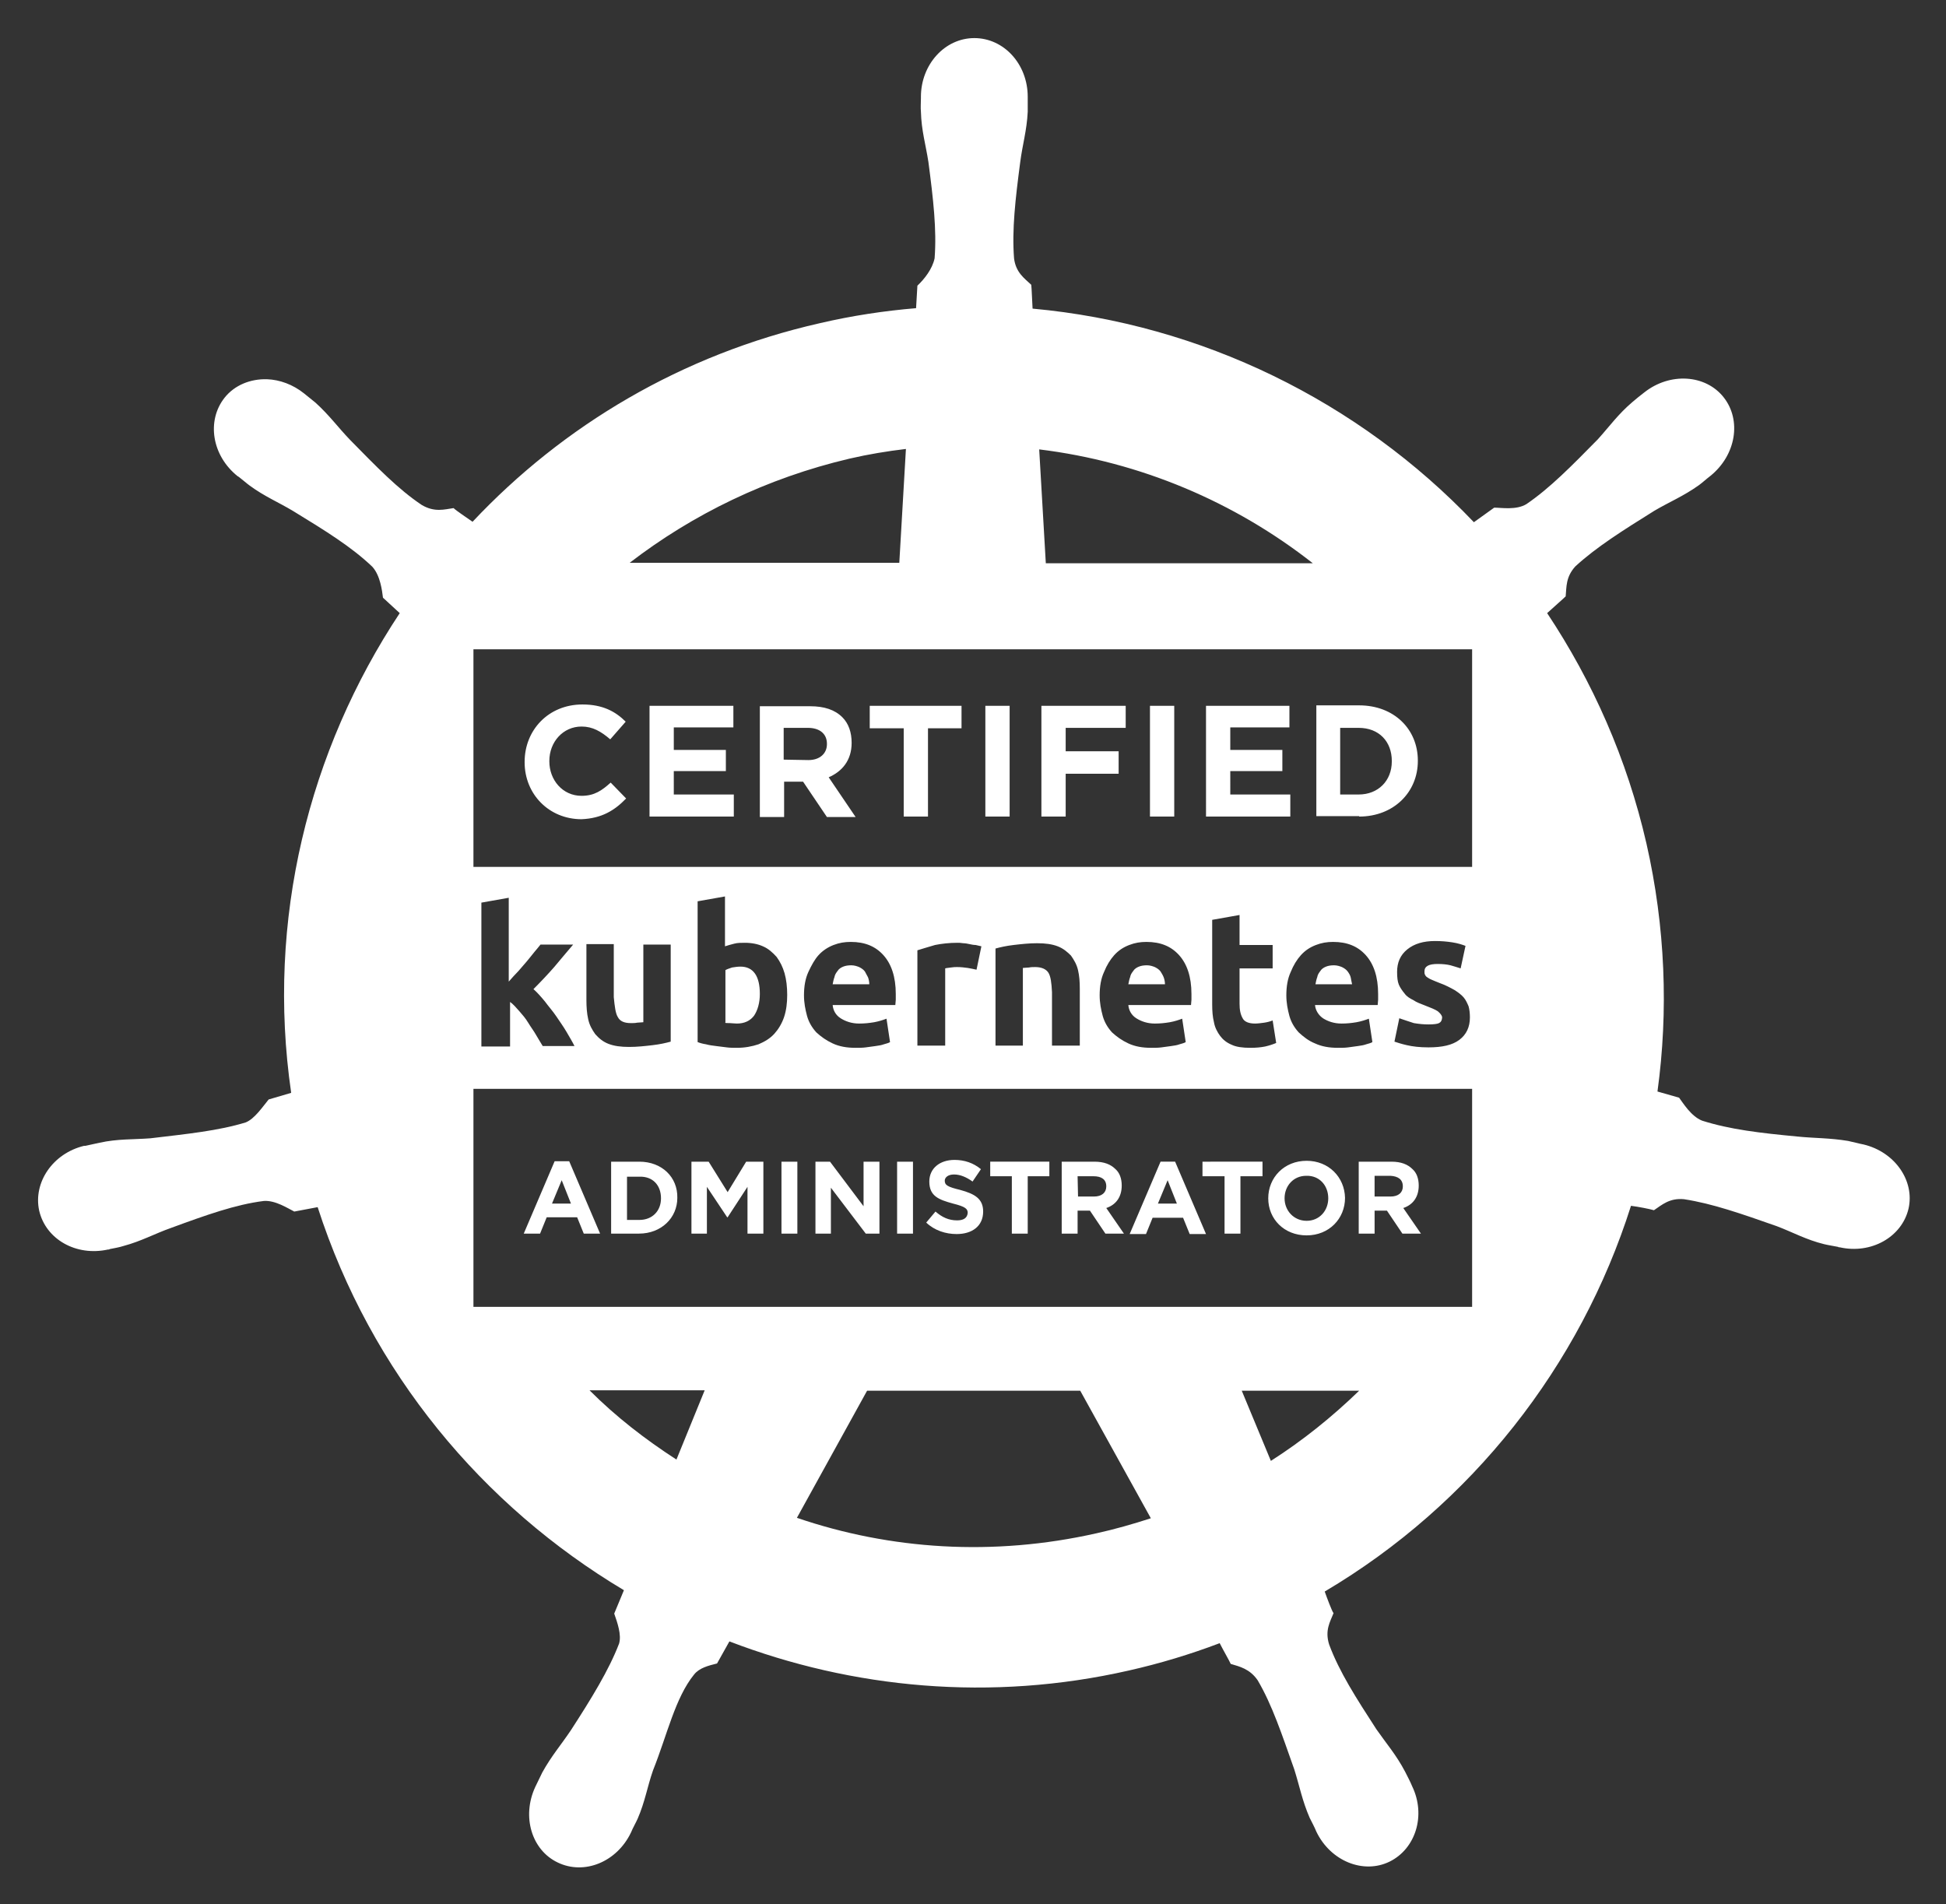 <?xml version="1.0" encoding="utf-8"?>
<svg xmlns="http://www.w3.org/2000/svg" role="img" viewBox="-4.48 -0.73 440.96 431.46">
<rect x="-4.48" y="-0.73" width="440.96" height="431.46" fill="#333333" stroke="none"/>
<style>svg {enable-background:new 0 0 432 432}</style>
<style>.st0{fill:#fff}</style>
<path d="M417.8 258.6c-1.1-.2-2.5-.6-3.5-.8-4.2-.7-7.6-.6-11.5-1-8.5-.8-15.3-1.6-21.6-3.6-2.5-1-4.3-4-5.2-5.2l-4.9-1.4c2.5-18.2 1.8-37.3-2.5-56.2-4.4-19.2-12.2-36.7-22.5-52.2 1.3-1.2 3.6-3.2 4.2-3.8.2-2.1 0-4.4 2.2-6.8 4.8-4.4 10.7-8.1 17.9-12.6 3.4-2 6.6-3.3 10.1-5.8.7-.5 1.8-1.5 2.6-2.1 5.8-4.7 7.1-12.6 3-17.8-4.1-5.2-12.2-5.7-18-1.1-.8.6-1.9 1.5-2.6 2.1-3.3 2.8-5.2 5.5-7.9 8.5-5.9 6-10.9 11.1-16.2 14.7-2.3 1.4-5.7.8-7.3.8l-4.6 3.3c-26.1-27.4-61.7-44.9-100-48.4-.1-1.6-.2-4.6-.3-5.4-1.6-1.5-3.5-2.8-3.9-6-.5-6.5.3-13.4 1.4-21.8.5-3.9 1.5-7.2 1.7-11.4v-3.4c0-7.4-5.4-13.3-12.1-13.3s-12.1 6-12.1 13.3v.3c0 1-.1 2.2 0 3.1.1 4.2 1.1 7.5 1.7 11.4 1.1 8.4 1.9 15.3 1.4 21.8-.5 2.4-2.3 4.7-3.9 6.2l-.3 5.1c-7.2.6-14.5 1.7-21.8 3.4-31.3 7.1-58.2 23.2-78.7 45-1.4-1-3.7-2.5-4.3-3.1-2.1.3-4.3 1-7.2-.7-5.4-3.6-10.3-8.7-16.2-14.7-2.8-2.9-4.7-5.6-7.9-8.5-.7-.6-1.9-1.5-2.6-2.1-2.5-2-5.5-3.1-8.4-3.2-3.7-.1-7.3 1.3-9.6 4.2-4.1 5.2-2.9 13.1 3 17.8.1 0 .1.1.2.1.8.6 1.8 1.5 2.5 2 3.4 2.5 6.6 3.8 9.9 5.8 7.2 4.4 13.2 8.1 17.9 12.6 1.8 2 2.2 5.4 2.4 7l3.8 3.5c-20.6 31.1-30.3 69.5-24.6 108.7l-5.1 1.5c-1.4 1.7-3.2 4.4-5.2 5.2-6.2 1.9-13.2 2.6-21.6 3.6-3.9.3-7.4.1-11.5 1-1 .2-2.2.5-3.2.7h-.3c-7.1 1.7-11.6 8.3-10.2 14.7 1.5 6.5 8.4 10.4 15.6 8.8h.2c.1 0 .1-.1.2-.1 1-.2 2.2-.4 3.1-.7 4.1-1.1 7.1-2.8 10.8-4.1 7.9-2.9 14.6-5.3 21-6.1 2.6-.2 5.5 1.7 6.9 2.4l5.3-1c12.1 37.5 37.4 67.7 69.4 86.8l-2.2 5.3c.7 2 1.7 4.8 1.1 6.8-2.3 6-6.3 12.5-10.9 19.6-2.2 3.3-4.4 5.8-6.5 9.6-.5 1-1.1 2.3-1.6 3.3-3.1 6.7-.8 14.3 5.1 17.1 6 2.9 13.4-.1 16.6-6.8.4-1 1.1-2.2 1.5-3.1 1.7-3.9 2.2-7.3 3.5-11 3.2-8 5-16.4 9.3-21.7 1.2-1.5 3.2-2 5.2-2.5l2.8-5c27.9 10.7 59.3 13.7 90.5 6.6 7.1-1.6 14-3.7 20.6-6.2.7 1.4 2.2 4 2.5 4.7 2 .6 4.3 1.1 6.1 3.7 3.3 5.6 5.5 12.3 8.3 20.2 1.2 3.8 1.8 7.1 3.5 11 .4.8 1.1 2.1 1.5 3.1 3.2 6.7 10.7 9.7 16.6 6.8 5.9-2.9 8.3-10.5 5.1-17.1-.4-1-1.1-2.3-1.6-3.3-2-3.8-4.2-6.3-6.5-9.6-4.6-7.1-8.4-13-10.7-19.2-1-3.2.2-5.1 1-7.1-.4-.5-1.5-3.5-2-4.9 33.3-19.7 57.9-51.1 69.4-87.4 1.6.2 4.2.7 5.2 1 1.8-1.2 3.5-2.8 6.8-2.5 6.5 1 13 3.3 21 6.1 3.7 1.4 6.7 3.1 10.8 4.1.8.2 2.1.4 3.1.6.1 0 .1.1.2.1h.2c7.1 1.6 14.1-2.3 15.6-8.8 1.4-6.3-3.1-12.8-10.2-14.5zM293 126.9h-60.5l-1.5-25.8c22.9 2.8 44.3 11.9 62 25.8zm-105-23.7c4.3-1 8.6-1.7 12.8-2.2l-1.5 25.8h-61.1c14.3-11 31.1-19.2 49.8-23.6zM148.8 330c-7.1-4.6-13.7-9.7-19.7-15.7h26.1l-6.4 15.7zm95.2 16.7c-23.5 5.3-46.8 3.7-67.9-3.5l15.9-28.8h48.3l16 28.9c-4 1.3-8.2 2.5-12.3 3.4zm39.5-16.4l-6.6-15.9h26.6c-6.2 6-12.8 11.3-20 15.9zm45.6-34.9H102.8V246h226.3v49.4zM113 219.3c.6-.7 1.3-1.5 1.9-2.2s1.2-1.5 1.7-2.1c.5-.6 1.1-1.3 1.4-1.7h7.4c-1.5 1.8-3 3.5-4.3 5.1-1.4 1.6-3 3.3-4.7 5 .8.7 1.7 1.7 2.6 2.8.8 1.1 1.8 2.2 2.6 3.4.8 1.2 1.6 2.3 2.3 3.5.7 1.2 1.3 2.2 1.8 3.2h-7.2c-.4-.7-1-1.6-1.5-2.5s-1.2-1.8-1.8-2.8c-.6-1-1.3-1.8-2-2.6s-1.4-1.6-2.1-2.1v10.1h-6.5v-32.6l6.2-1.1v19c.8-.9 1.4-1.6 2.2-2.4zm22.5 10.4c.5 1 1.5 1.4 3 1.4.4 0 1 0 1.4-.1.5 0 1-.1 1.4-.1v-17.6h6.2v22c-1.1.3-2.4.6-4.1.8-1.7.2-3.5.4-5.3.4-1.9 0-3.4-.2-4.7-.7s-2.2-1.3-3-2.2c-.7-1-1.3-2-1.6-3.4-.3-1.3-.4-2.8-.4-4.3v-12.7h6.2v12c.2 2.1.4 3.7.9 4.5zm26.4-16.6c.7-.2 1.6-.2 2.4-.2 1.6 0 3 .3 4.1.8 1.2.5 2.2 1.4 3.1 2.4.8 1.1 1.4 2.3 1.8 3.7.4 1.4.6 3.1.6 4.9s-.2 3.5-.7 5-1.3 2.8-2.2 3.8c-1 1.1-2.2 1.8-3.6 2.4-1.5.5-3.1.8-4.9.8-.7 0-1.6 0-2.3-.1l-2.4-.3c-.8-.1-1.6-.2-2.3-.4-.7-.1-1.4-.3-1.9-.5v-31.9l6.2-1.1v11.3c.6-.2 1.3-.4 2.1-.6zM186 230c1.1.7 2.5 1.2 4.2 1.2 1.2 0 2.2-.1 3.4-.3 1.1-.2 2-.5 2.8-.8l.8 5.3c-.3.2-.7.3-1.4.5-.5.2-1.2.3-1.9.4-.7.1-1.4.2-2.2.3-.7.1-1.6.1-2.3.1-2 0-3.7-.3-5.2-1s-2.6-1.5-3.7-2.5c-1-1.1-1.7-2.3-2.1-3.7-.4-1.5-.7-3-.7-4.7 0-2 .3-3.8 1-5.3s1.4-2.8 2.3-3.8 2.1-1.8 3.4-2.3 2.5-.7 3.9-.7c3.2 0 5.6 1 7.4 3s2.8 4.9 2.8 8.8v1.3c0 .4-.1.8-.1 1.2h-14.2c.1 1.2.7 2.3 1.8 3zm17.4 6.2v-21.6c1.2-.4 2.4-.7 4-1.2 1.5-.3 3.2-.5 5.1-.5.3 0 .7 0 1.3.1.4 0 1 .1 1.4.2.4.1 1 .2 1.4.2.4.1.8.2 1.3.3l-1.1 5.3c-.5-.1-1.3-.3-2-.4-.7-.1-1.6-.2-2.4-.2-.4 0-.8 0-1.4.1s-1 .1-1.3.2v17.5h-6.3zm29.7-16.5c-.5-.8-1.5-1.3-3-1.3-.4 0-1 0-1.4.1-.5 0-1 .1-1.4.1v17.6h-6.2v-22c1.1-.3 2.4-.6 4.1-.8 1.7-.2 3.5-.4 5.3-.4 1.9 0 3.4.2 4.7.7 1.3.5 2.2 1.3 3 2.1.7 1 1.3 2 1.6 3.3s.4 2.6.4 4.2v12.9h-6.3v-12.1c-.1-2.1-.3-3.6-.8-4.4zM253 230c1.1.7 2.5 1.2 4.2 1.2 1.2 0 2.2-.1 3.4-.3 1.1-.2 2-.5 2.8-.8l.8 5.3c-.3.2-.7.3-1.4.5-.5.2-1.2.3-1.9.4s-1.4.2-2.2.3c-.7.1-1.6.1-2.3.1-2 0-3.7-.3-5.2-1s-2.6-1.5-3.7-2.5c-1-1.1-1.7-2.3-2.1-3.7-.4-1.5-.7-3-.7-4.7 0-2 .3-3.8 1-5.3.6-1.5 1.4-2.8 2.3-3.8 1-1.1 2.1-1.8 3.4-2.3 1.3-.5 2.5-.7 3.9-.7 3.2 0 5.6 1 7.4 3 1.8 2 2.8 4.9 2.8 8.8v1.3c0 .4-.1.8-.1 1.2h-14.2c.1 1.2.7 2.3 1.8 3zm30.9-16.7v5.4h-7.5v8c0 1.4.2 2.4.7 3.3.4.8 1.4 1.2 2.8 1.2.6 0 1.4-.1 2.1-.2.7-.1 1.4-.3 1.9-.5l.8 5.1c-.7.3-1.6.6-2.5.8-1 .2-2 .3-3.4.3-1.7 0-3.2-.2-4.2-.7-1.2-.5-2-1.2-2.6-2-.6-.8-1.2-1.9-1.4-3.1-.3-1.2-.4-2.5-.4-4v-19.2l6.2-1.1v6.8h7.5v-.1zm11.4 16.7c1.1.7 2.5 1.2 4.2 1.2 1.2 0 2.2-.1 3.4-.3 1.1-.2 2-.5 2.8-.8l.8 5.3c-.3.2-.7.3-1.4.5-.5.2-1.2.3-1.9.4s-1.4.2-2.2.3c-.7.1-1.6.1-2.3.1-2 0-3.7-.3-5.2-1-1.5-.6-2.6-1.5-3.7-2.5-1-1.1-1.7-2.3-2.1-3.7-.4-1.5-.7-3-.7-4.7 0-2 .3-3.8 1-5.3.6-1.5 1.4-2.8 2.3-3.8 1-1.1 2.1-1.8 3.4-2.3 1.3-.5 2.5-.7 3.9-.7 3.2 0 5.6 1 7.4 3s2.8 4.9 2.8 8.8v1.3c0 .4-.1.8-.1 1.2h-14.2c.1 1.2.8 2.3 1.8 3zm26-1.6c-.6-.4-1.6-.8-2.9-1.3-1-.4-1.9-.7-2.6-1.2-.8-.4-1.5-.8-2-1.5-.5-.6-1-1.3-1.3-2-.3-.7-.4-1.7-.4-2.9 0-2.1.7-3.8 2.3-5.1 1.6-1.3 3.7-1.9 6.3-1.9 1.4 0 2.6.1 3.9.3 1.3.2 2.2.5 3 .8l-1.1 5.1c-.7-.2-1.5-.5-2.3-.7-.8-.2-1.8-.3-2.9-.3-2 0-3 .5-3 1.7 0 .2 0 .5.1.7.1.2.2.4.5.6.3.2.6.4 1.1.6.4.2 1 .4 1.7.7 1.4.5 2.5 1.1 3.4 1.6.8.5 1.6 1.1 2.1 1.7.5.6.8 1.3 1.1 2 .2.7.3 1.6.3 2.5 0 2.2-.8 3.9-2.4 5.1-1.6 1.2-3.9 1.7-7 1.7-2 0-3.6-.2-4.9-.5-1.3-.3-2.2-.6-2.8-.8l1.1-5.3c1.1.4 2.1.7 3.3 1.1 1.2.2 2.2.3 3.3.3 1.2 0 2-.1 2.4-.3.4-.2.7-.6.7-1.4-.1-.4-.4-.8-1-1.3zm7.8-32.7H102.8v-49.3h226.3v49.3z" class="st0"/>
<path d="M301.6 220.8c-.1-.5-.4-1-.7-1.4-.3-.4-.7-.7-1.3-1-.5-.2-1.1-.4-1.8-.4s-1.3.1-1.8.3c-.5.2-1 .5-1.3 1-.3.4-.6.8-.7 1.4-.2.5-.3 1.1-.4 1.6h8.3c-.1-.4-.2-1-.3-1.5zm-43.1-1.4c-.3-.4-.7-.7-1.3-1-.5-.2-1.1-.4-1.8-.4s-1.3.1-1.8.3c-.5.2-1 .5-1.3 1-.3.4-.6.8-.7 1.4-.2.5-.3 1.1-.4 1.6h8.3c0-.5-.1-1.1-.3-1.6s-.4-.8-.7-1.3zM159.7 231c.3.1.7.1 1.2.1.4 0 1 .1 1.6.1 1.7 0 3-.6 3.9-1.8.8-1.2 1.3-2.9 1.3-4.9 0-4.1-1.5-6.2-4.4-6.2-.6 0-1.3.1-1.9.2-.6.2-1.2.4-1.5.6V231h-.2zm31.8-11.6c-.3-.4-.7-.7-1.3-1-.5-.2-1.1-.4-1.8-.4s-1.3.1-1.8.3c-.5.2-1 .5-1.3 1-.3.4-.6.8-.7 1.4-.2.5-.3 1.1-.4 1.6h8.3c0-.5-.1-1.1-.3-1.6-.3-.5-.4-.8-.7-1.3zm-54.1-39.2l-3.5-3.6c-2 1.8-3.7 3-6.6 3-4.3 0-7.3-3.6-7.3-7.8v-.1c0-4.3 3.1-7.8 7.3-7.8 2.5 0 4.4 1.1 6.5 2.9l3.5-4c-2.3-2.3-5.2-3.9-9.8-3.9-7.7 0-13.1 5.8-13.1 13v.1c0 7.2 5.5 12.9 12.9 12.9 4.6-.2 7.5-2 10.1-4.7zm10.8-6.2H160v-4.8h-11.8v-5.1h13.5v-4.9h-19v25.1h19.1v-5h-13.6zm40.3-6.4c0-2.4-.7-4.4-2.1-5.8-1.7-1.7-4.1-2.5-7.3-2.5h-11.4v25.1h5.5v-8h4.3l5.4 8h6.5l-6.1-9c3-1.3 5.2-3.8 5.2-7.8zm-15.4 3.8v-7.2h5.5c2.6 0 4.3 1.3 4.3 3.6v.1c0 2.1-1.6 3.6-4.2 3.6l-5.6-.1zm19.5-12.2v5.1h7.7v20h5.5v-20h7.6v-5.1zm26.2 0h5.5v25.1h-5.5zm12.7 0v25.1h5.5v-9.7h12v-5.1h-12v-5.3h13.6v-5zm24.6 0h5.5v25.1h-5.5zm12.7 25.1h19.1v-5h-13.6V174h11.8v-4.8h-11.8v-5.1h13.4v-4.9h-18.9zm34.7 0c7.8 0 13.3-5.5 13.3-12.6v-.1c0-7.1-5.4-12.5-13.3-12.5h-9.7v25.1h9.7v.1zm-4.3-20.1h4.2c4.6 0 7.5 3.1 7.5 7.5v.1c0 4.4-3.1 7.5-7.5 7.5h-4.2v-15.1zM117.9 278.8l1.5-3.7h6.9l1.5 3.7h3.7l-7-16.4h-3.3l-7 16.4h3.7zm4.9-12.1l2.1 5.3h-4.3l2.2-5.3zm17.6-4.2H134v16.3h6.3c5.1 0 8.7-3.6 8.7-8.1.1-4.7-3.5-8.2-8.6-8.2zm4.9 8.3c0 2.9-2 4.9-4.9 4.9h-2.8v-9.8h2.8c3-.1 4.9 1.9 4.9 4.9zm19.6 8h3.6v-16.3h-3.9l-4.2 6.9-4.3-6.9h-3.9v16.3h3.5v-10.6l4.6 6.9h.1l4.5-6.9zm7.7-16.3h3.6v16.3h-3.6zm11.2 5.9l7.9 10.4h3.1v-16.3h-3.6v10.1l-7.6-10.1h-3.3v16.3h3.5zm15-5.9h3.6v16.3h-3.6zm13.6 13.3c-1.9 0-3.4-.7-4.9-2l-2.1 2.5c1.9 1.8 4.4 2.6 6.9 2.6 3.5 0 6-1.8 6-5.1 0-2.9-1.9-4-5.2-4.9-2.9-.7-3.5-1.1-3.5-2.1 0-.7.7-1.4 2.1-1.4s2.8.6 4.2 1.6l1.9-2.8c-1.7-1.4-3.7-2.1-6-2.1-3.3 0-5.7 1.9-5.7 4.9 0 3.3 2.1 4.1 5.4 5 2.8.7 3.3 1.2 3.3 2.1-.1 1.2-1 1.7-2.4 1.7zm12.4 3h3.6v-13h4.9v-3.3h-13.4v3.3h4.9zm14.9-5.2h2.8l3.5 5.2h4.2l-4-5.8c2.1-.7 3.5-2.4 3.5-5.1 0-1.6-.5-2.9-1.4-3.7-1.1-1.1-2.6-1.7-4.8-1.7h-7.4v16.3h3.6v-5.2zm0-7.8h3.6c1.8 0 2.9.7 2.9 2.3 0 1.4-1 2.3-2.8 2.3h-3.6l-.1-4.6zm17 9.4h6.9l1.5 3.7h3.7l-7-16.4h-3.3l-7 16.4h3.7l1.5-3.7zm3.4-8.5l2.1 5.3h-4.3l2.2-5.3zm7.9-.9h5v13h3.6v-13h5v-3.3H268zm23.6-3.5c-5.1 0-8.7 3.8-8.7 8.5s3.6 8.4 8.7 8.4 8.7-3.8 8.7-8.5c-.1-4.7-3.7-8.4-8.7-8.4zm4.9 8.5c0 2.8-2 5.1-4.9 5.1s-5-2.3-5-5.1 2-5.1 4.9-5.1c3-.1 5 2.2 5 5.1zm6.9-8.3v16.3h3.6v-5.2h2.8l3.5 5.2h4.2l-4-5.8c2.1-.7 3.5-2.4 3.5-5.1 0-1.6-.5-2.9-1.4-3.7-1.1-1.1-2.6-1.7-4.8-1.7h-7.4zm10 5.6c0 1.4-1 2.3-2.8 2.3H307v-4.7h3.6c1.7.1 2.8.8 2.8 2.4z" class="st0"/>
</svg>
